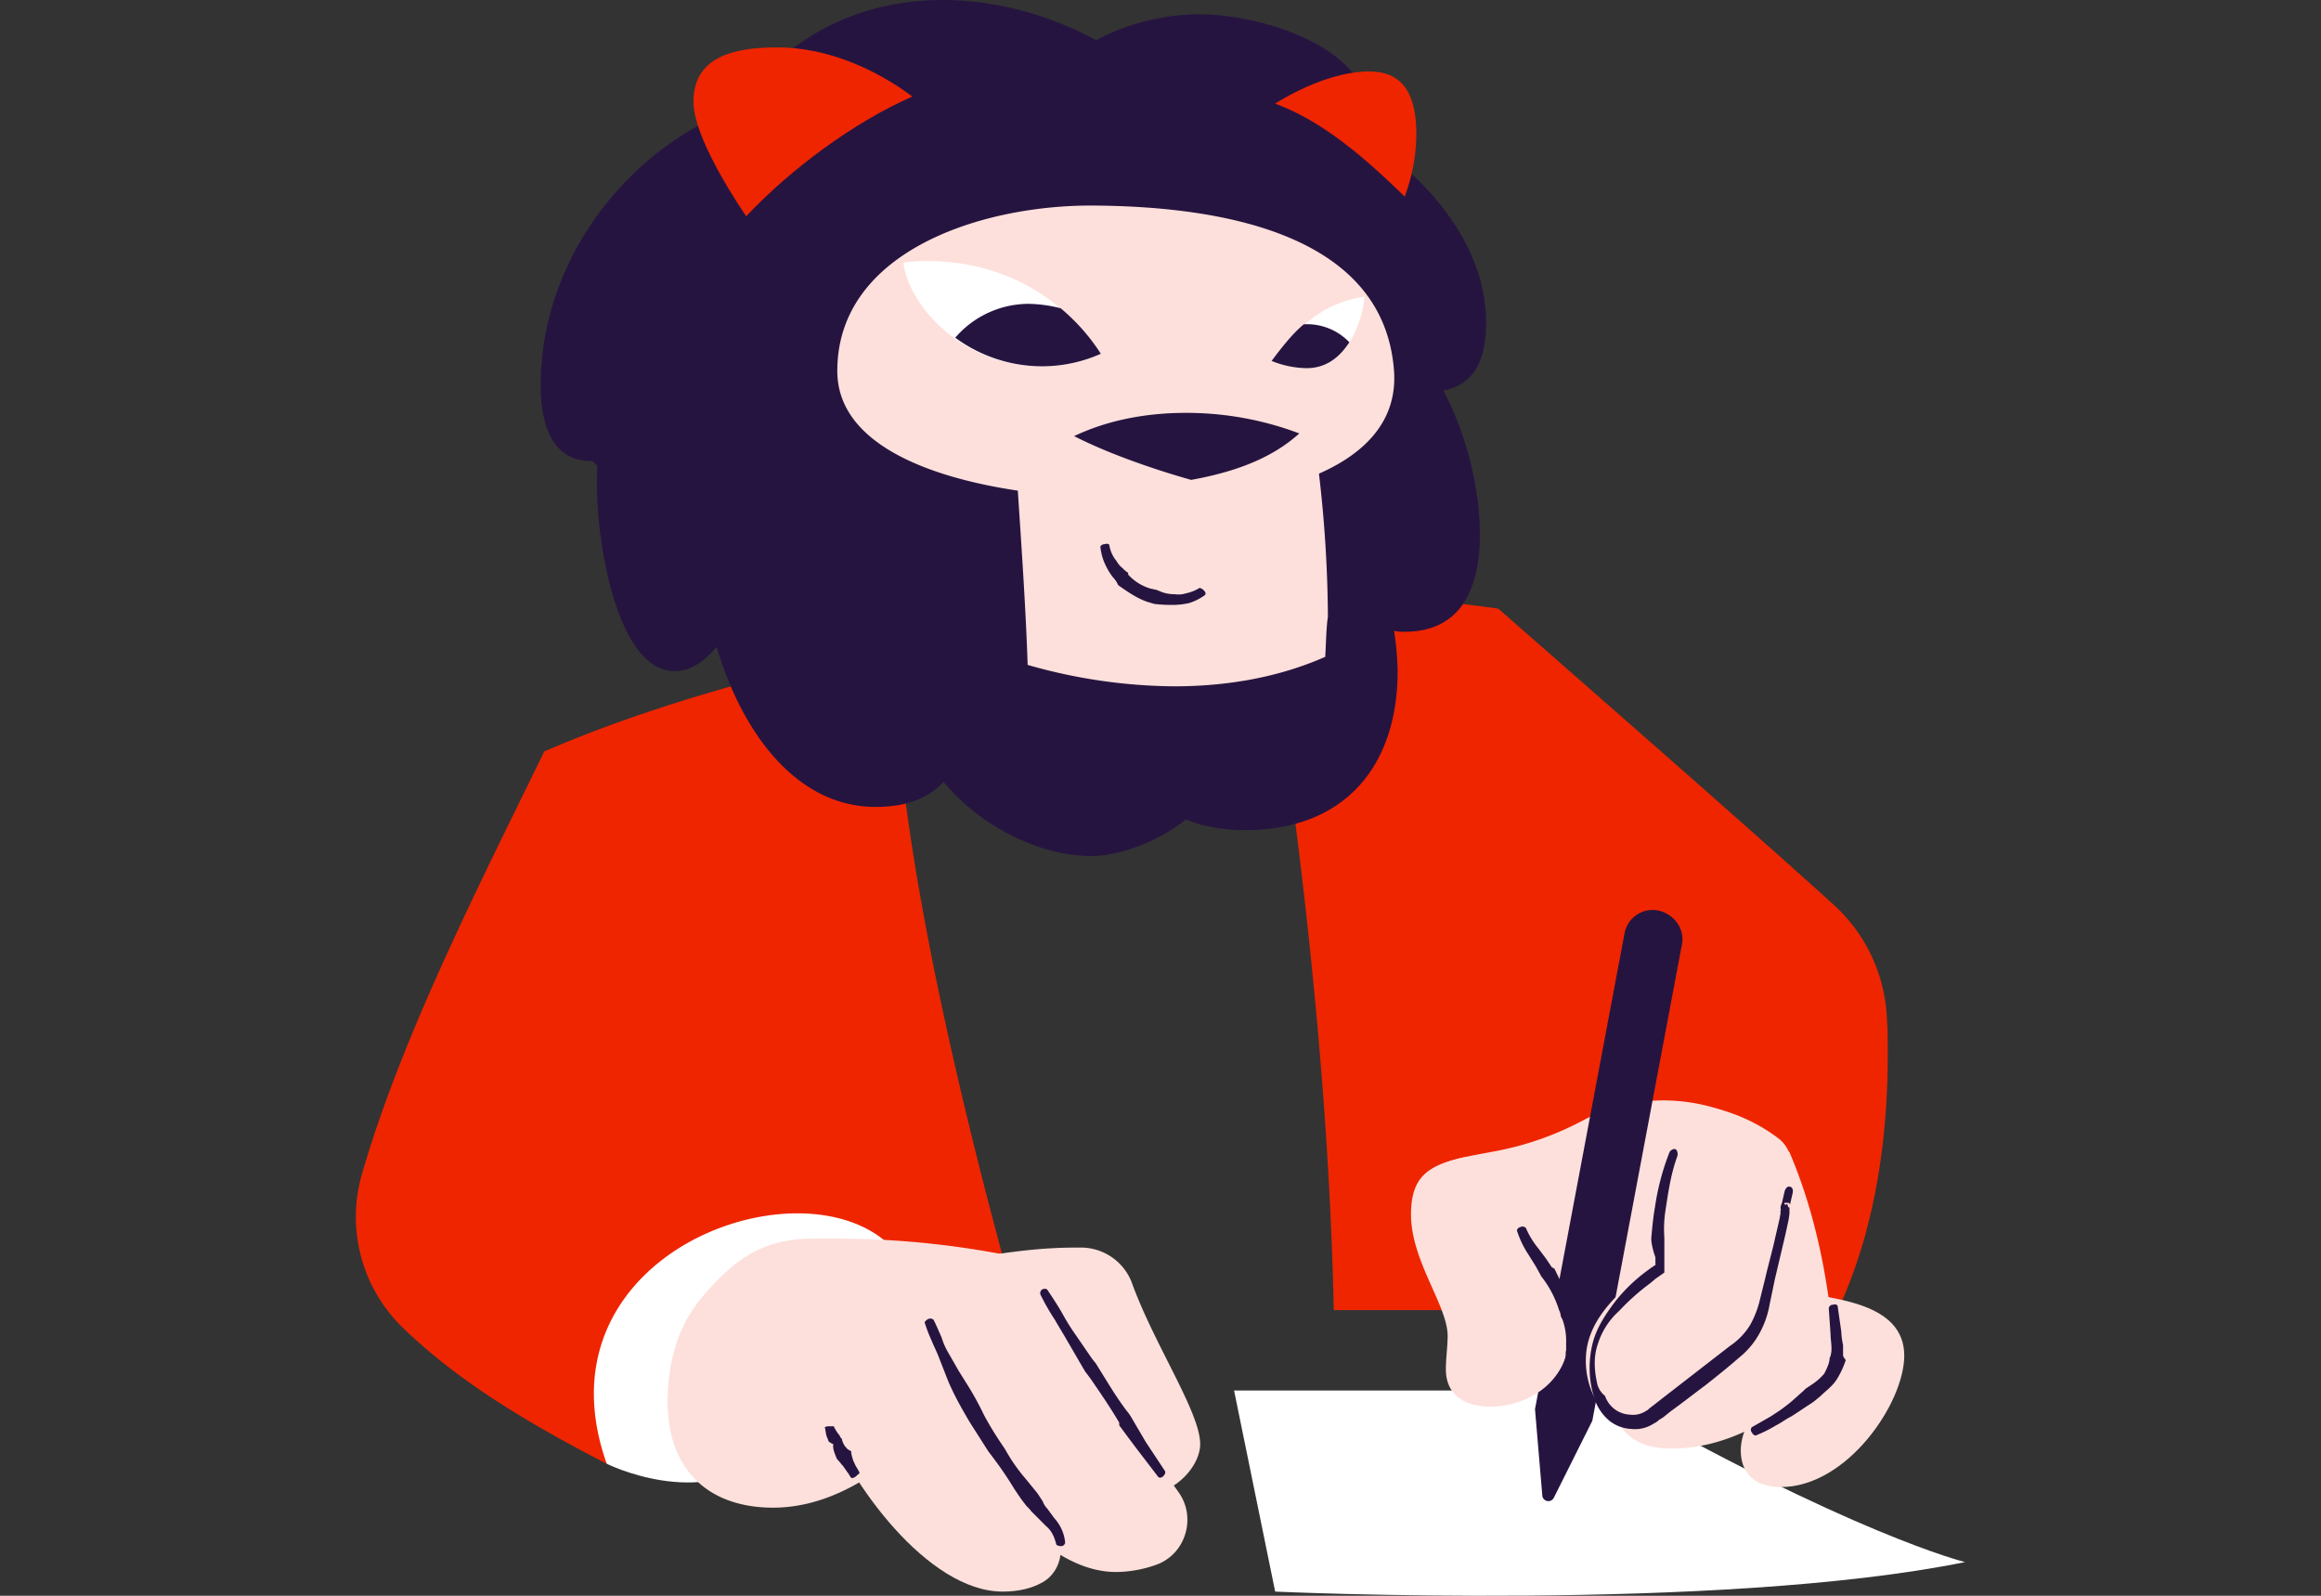 <?xml version="1.0" encoding="UTF-8"?> <svg xmlns="http://www.w3.org/2000/svg" id="Layer_1" data-name="Layer 1" viewBox="0 0 960 660"><rect x="0" y="0" width="960" height="660" fill="#333333" stroke="none"/><defs><style>.cls-1{fill:#fff;}.cls-2{fill:#ef2500;}.cls-3{fill:#fde0db;}.cls-4{fill:#261440;}</style></defs><path class="cls-1" d="M251,605.42s38.44,19.22,65.43-3c27.35-22.18,68-90.92,68-90.92C291.62,453.14,192.94,533,251,605.42Z"></path><path class="cls-1" d="M662,575.11H510.43l17,83.16s183.33,8.5,285.34-12.2C812.77,646.07,765.83,634.62,662,575.11Z"></path><path class="cls-2" d="M551.65,541.48c-3-146-29.57-293.47-29.57-293.47,25.87-1.48,41.76-1.48,63.57,0,11.46.74,22.92,2.21,34,3.69,68,59.51,111.26,97.58,138.61,122.34A67.32,67.32,0,0,1,780.43,421c.37,4.81.37,10,.37,15.53,0,50.26-11.09,103.49-43.61,141.19l-78.36-35.86H551.65Z"></path><path class="cls-2" d="M370.35,267.23c-54.7,11.45-106.45,26.61-145.26,43.61-25.87,53.22-58.77,117.17-75.4,174.82a63.78,63.78,0,0,0,15.9,62.47c22.54,22.17,51,39.55,85.37,57.29-32.15-90.56,90.56-130.1,122-84.64l57.65,54C430.22,574.74,367.39,368.13,370.35,267.23Z"></path><path class="cls-3" d="M745.87,534.45c11.83,3,41.76,4.07,41.76,26.24,0,19.59-23.65,54.34-51,54.34C724.8,615,720,608.37,720,599.87c0-16.63,23.65-38.07,25.87-39.18"></path><path class="cls-3" d="M666.4,575.85c.74,17.37,11.46,23.28,24.77,23.28,25.87,0,46.2-15.15,60.24-27a20.34,20.34,0,0,0,7-16.63c-2.22-27-7.77-54.7-18.48-79.47l-28.83,68.38Z"></path><path class="cls-4" d="M762.32,560.69v-4.43a28.56,28.56,0,0,1-.74-5.54l-1.48-10.35c0-.74-1.1-1.11-1.84-.74a1.69,1.69,0,0,0-1.85,1.48l.74,10.71c0,1.85.37,3.7.37,5.55a10.15,10.15,0,0,1-.37,3.32c0,.37,0,.37-.37.74,0,2.22-1.11,4.44-2.22,6.66a24,24,0,0,1-5.54,4.8l-2.22,1.48-1.11,1.11c-2.59,2.22-4.81,4.43-7.39,6.28-1.85,1.48-3.7,2.59-5.92,4.07l-7.76,4.43a1.62,1.62,0,0,0,0,2.22c.37.74,1.11,1.48,1.85,1.11a55.58,55.58,0,0,0,8.13-4.07c2.22-1.1,4.07-2.58,6.28-3.69,3-1.85,5.55-3.7,8.51-5.55l1.47-1.11,2.22-1.84c1.85-1.85,4.44-3.7,6.29-6.29a36.12,36.12,0,0,0,4.06-8.5C762.32,561.06,762.32,560.69,762.32,560.69Z"></path><path class="cls-3" d="M711.87,459.05c-18.85-6.28-39.55-5.17-57.29,4.44a126.78,126.78,0,0,1-37.7,12.93c-7.4,1.48-21.07,3.33-26.25,8.51-5.54,4.8,52.86,69.48,52.86,69.48l69.11-29.94,17-40.65a16,16,0,0,0-8.87-21.07A53.9,53.9,0,0,0,711.87,459.05Z"></path><path class="cls-4" d="M695.6,391l-37,196.64-15.89,31.78a2.53,2.53,0,0,1-4.81-1.11l-3-35.48,37-196.63a11.82,11.82,0,0,1,14-9.61h0C692.65,378.11,697.08,384.39,695.6,391Z"></path><path class="cls-3" d="M703,457.2a70.63,70.63,0,0,1,32.16,13.31A13.84,13.84,0,0,1,740.32,486c-.36,1.48-.73,3-1.1,4.81-5.55,22.91,4.06-14.79-11.46,48.05A33.1,33.1,0,0,1,717,556.26l-6.65,5.54c-9.61,7.4-19.22,14.42-28.83,21.44a14.46,14.46,0,0,1-21.81-4.8,34,34,0,0,1-3.7-18.11c1.11-15.53,14.42-27,28.09-37.34,0,0-.37-28.46,8.14-48C700.78,455.73,703,457.2,703,457.2Z"></path><path class="cls-4" d="M660.52,571.78c-1.1-5.17-1.46-10.72.37-15.89a30.47,30.47,0,0,1,8.8-13.68,92.53,92.53,0,0,1,12.84-11.45l2.2-1.85,3.67-2.59V511.91a50.47,50.47,0,0,1,.55-11.83c1.11-7.39,2.22-14.79,4.8-21.81.37-1.11,0-2.59-.73-2.95s-2.22.36-2.59,1.47a101.71,101.71,0,0,0-5.92,22.55c-.73,4.07-1.1,8.13-1.47,12.2-.37,2.95,1.66,8.5,1.66,8.5v3.32h-.35a.36.36,0,0,0-.36.37l-.72.37-2.5,1.85a68.27,68.27,0,0,0-12.88,12.57c-3.57,4.8-7.15,10-8.94,16.26a41.89,41.89,0,0,0-.71,18.85,40.75,40.75,0,0,0,1.78,6.28,19.83,19.83,0,0,0,5.73,7.77,15.72,15.72,0,0,0,8.94,3.32,14,14,0,0,0,9.3-2.22,7.37,7.37,0,0,0,2.15-1.47l1.78-1.11,3.22-2.59c4.65-3.33,9.3-7,14.31-10.72,4.65-3.69,9.3-7.39,13.95-11.46a33.34,33.34,0,0,0,8.94-11.08,37.93,37.93,0,0,0,3.58-10.72l2.14-10.35,3.58-15.16c.72-2.95,1.43-6.28,2.15-9.61l.36-2.58v-2.59c-.56.37-.56-.74-.93-1.11h0c1.11-1.11-1.48,1.11-1.11-.74H740l.37.74,1.1-4.8c.37-1.48-.37-2.59-1.1-2.59-1.11-.37-1.85.74-2.22,1.85l-1.11,4.8-.55,1.48v.37h0v.74a3.33,3.33,0,0,0,.55.74h0a.36.36,0,0,0-.37-.37c0-.37-.37.74-.37.74h.19v.37l-.37,2.22c-.73,3.32-1.46,6.28-2.2,9.6-1.1,4.81-2.57,10-3.67,14.79l-2.56,10.35a40.76,40.76,0,0,1-3.67,9.24,27.75,27.75,0,0,1-8.44,8.87l-14.3,11.09-14.31,11.09-3.3,2.58-1.46,1.11a5.18,5.18,0,0,1-1.47,1.11,9.81,9.81,0,0,1-6.6,1.48,11.4,11.4,0,0,1-10.27-7.76A9.05,9.05,0,0,1,660.52,571.78Z"></path><path class="cls-3" d="M631.66,517.45c10,8.5,17.37,21.44,17.37,34.37,0,19.59-17,29.94-32.52,29.94-10.35,0-18.48-4.43-18.48-15.52,0-4.44.74-9.61.74-13.68,0-12.56-15.16-31-15.16-50.26,0-15.9,7.39-20,20.33-23.29a14.69,14.69,0,0,1,17.37,9.24Z"></path><path class="cls-4" d="M641.83,524.1l-2.22-3.32-3.32-4.44a35,35,0,0,1-5.18-8.5,2.07,2.07,0,0,0-2.22-.37c-1.11.37-1.47,1.11-1.47,1.48a41.18,41.18,0,0,0,4.8,10l3,4.8,1.85,3.33.36.74a42.84,42.84,0,0,1,7.4,14,6.86,6.86,0,0,1,.74,2.59l.74,1.48a25.7,25.7,0,0,1,1.47,9.24v3.33c-.37,1.11,0,2.21-.37,3.32-.37,1.48-.74,2.59-1.1,4.07-.74,1.48-1.11,2.59-1.85,4.06-.37.37.37,1.48,1.11,1.85a2.31,2.31,0,0,0,2.21,0l2.22-4.43c.37-1.48,1.11-3,1.48-4.44.37-1.11.37-2.58.74-3.69,0-1.11.37-2.59.37-3.7a52.27,52.27,0,0,0-.74-10.72l-.37-1.85c-.37-1.11-.74-1.84-1.11-3-2.22-5.18-5.17-10.35-7.39-15.16Z"></path><path class="cls-3" d="M384,523.73C403.61,520,424.31,516,444.27,516H448a22.59,22.59,0,0,1,19.95,14c9.24,25.87,28.46,54,28.46,67.27,0,9.24-10.71,21.06-23.65,21.06-9.24,0-25.87-5.17-34.74-15.89"></path><path class="cls-3" d="M290.88,535.93c12.94-15.15,24.4-23.28,44.36-23.65h11.45a369,369,0,0,1,66.9,6.28,26.54,26.54,0,0,1,18.85,13.67c15.16,27,37,59.51,55.07,85,7.4,10.35,3,25.51-9.24,29.94a50.73,50.73,0,0,1-16.63,3c-28.83,0-55.44-35.11-72.81-66.16-16.26,19.22-40.66,39.55-69.12,39.55-24.76,0-43.61-13.68-43.61-44.35C276.47,560.33,281.64,546.65,290.88,535.93Z"></path><path class="cls-4" d="M462.94,589.52l3,4.07,4.43,5.91,8.5,11.09c.37.74,1.48.74,2.22,0s1.11-1.48.74-2.22L474,596.55l-3.7-6.29-2.59-4.43-.73-1.11c-4.44-5.54-8.14-11.83-11.83-17.74l-1.85-3-1.48-1.85c-2.59-3.69-4.8-7-7.39-10.72a86.93,86.93,0,0,1-4.81-7.76c-1.84-3.32-4.06-6.65-6.28-10-.37-.74-1.48-.74-2.22-.37a1.78,1.78,0,0,0-.74,2.22,94,94,0,0,0,5.92,10.35c1.48,2.59,3.32,5.54,4.8,8.13l6.66,11.46,1.1,1.85,2.22,2.95c4.07,5.92,8.13,11.83,11.83,18.12Z"></path><path class="cls-3" d="M384.39,546.28c10.35,26.24,29.2,59.88,50.27,83.53,6.65,7.39,5.17,20-3.7,24.76-4.06,2.22-9.24,3.7-16.26,3.7-31.05,0-63.57-45.46-73.18-71.7"></path><path class="cls-4" d="M411,603.2a149.58,149.58,0,0,1,8.51,12.57c1.47,2.21,2.95,4.43,4.43,6.28.74,1.11,1.85,1.85,2.59,3l2.59,2.58,3.69,3.7c2.22,1.85,3.33,4.43,4.07,7.39,0,.37,1.11.74,1.85.74a1.69,1.69,0,0,0,1.84-1.48,17.52,17.52,0,0,0-4.43-10l-3-4.06a8.06,8.06,0,0,1-1.85-3l-2.21-3.33c-1.48-1.84-3-3.69-4.81-5.91a71.72,71.72,0,0,1-8.5-12.2l-1.48-2.21a134.92,134.92,0,0,1-7.39-12.2,121.13,121.13,0,0,0-7.39-13.31l-3-4.8-4.44-7.76a29.17,29.17,0,0,1-2.58-5.92c-1.11-2.58-2.22-5.17-3.33-7.39a2.07,2.07,0,0,0-2.22-.37c-.74.37-1.48,1.11-1.48,1.48a66.57,66.57,0,0,0,3,7.76c.74,1.85,1.85,4.07,2.59,5.91l3.33,8.51c.73,1.84,1.47,3.69,2.21,5.17,2.22,4.8,4.81,9.24,7.4,13.68l7.76,12.19Z"></path><path class="cls-4" d="M348.17,595.07c-.37-.37-.74-.74-.74-1.11l-1.11-1.48a21.22,21.22,0,0,1-1.48-2.59H343a4.49,4.49,0,0,0-1.85.37c.37,1.48.37,2.59.74,3.7l.74,1.85c0,.37.37.74,2,1.48v.37c-.19,1.47.54,3.32,1.28,5.17l.37.74.37.37c.74.74,1.48,1.85,2.22,2.59.37.74,1.11,1.47,1.48,2.21.74.74,1.11,1.85,1.85,2.59a2.89,2.89,0,0,0,1.85-.74c.73-.74,1.47-1.11,1.47-1.48a16.76,16.76,0,0,0-1.47-2.58L353,604.31a21.76,21.76,0,0,1-.92-3.33v-.74l-1.3-.74a7.49,7.49,0,0,1-2.59-4.43Z"></path><path class="cls-4" d="M305.3,44.72C325.26,14.05,356.67,0,389.94,0c21.43,0,43.61,5.91,63.57,16.63C466.08,9.61,482,5.91,496,5.91c25.51,0,71,13.31,71,44a60.72,60.72,0,0,1-.74,8.5c21.81,13.67,48.42,41.39,48.42,75,0,15.15-4.81,25.87-17.74,28.09,9.61,17.74,15.15,40.66,15.15,59.51,0,28.82-12.57,40.28-31.05,40.28a18,18,0,0,1-4.43-.37,126.35,126.35,0,0,1,1.48,16.64c0,38.43-21.07,65.79-63.21,65.79-8.5,0-17.37-1.48-24.39-4.44-10.72,8.87-27.35,15.15-39.18,15.15-21.8,0-46.57-12.93-61-30.67-6.29,6.65-15.16,10.35-28.09,10.35-33.64,0-55.81-32.16-65.79-66.16-4.81,5.54-10.35,10-17.38,10-23.65,0-32.15-52.49-32.15-76.88,0-2.63,0-5.25.18-7.88l-2-2.11c-16.56.23-21.44-14.65-21.44-31.41C223.61,104.6,263.16,59.14,305.3,44.72Z"></path><path class="cls-2" d="M377.37,39.92c-15.89-11.83-35.85-20.33-55.81-20.33-18.48,0-34.74,4.06-34.74,22.55,0,11.82,11.82,32.52,21.8,47.31C327.1,69.86,353,50.64,377.37,39.92Z"></path><path class="cls-2" d="M581,81.31c-15.15-14.78-33.26-31-53.59-38.44,11.83-7.39,26.61-13.3,38.81-13.3,10.72,0,19.59,5.17,19.59,25.87A74.7,74.7,0,0,1,581,81.31Z"></path><path class="cls-3" d="M548.13,271.66c-19.22,8.5-40.66,12.2-62.46,12.2A224.92,224.92,0,0,1,425.05,275c-.74-22.92-2.59-49.53-4.07-72.08-32.52-4.8-74.66-17.74-74.66-49.52,0-49.53,59.88-68.75,106.08-68.38,55.81.37,120.12,12.94,124.19,68.38,1.48,21.06-12.57,34.37-31.05,42.5a528.66,528.66,0,0,1,3.7,59.14C548.5,260.2,548.5,265.75,548.13,271.66Z"></path><path class="cls-4" d="M444.27,180.37c14-6.65,29.94-9.61,46.2-9.61a132.27,132.27,0,0,1,46.94,8.5c-12.2,11.09-28.46,16.26-44.72,19.22C476.79,194,457.94,187.39,444.27,180.37Z"></path><path class="cls-4" d="M466.64,236.92a9.81,9.81,0,0,1-2.22-1.85,10,10,0,0,1-2.59-3,13.63,13.63,0,0,1-3-6.65c0-.37-1.1-.74-1.84-.37-1.11,0-1.85.74-1.85,1.11a22.72,22.72,0,0,0,2.59,8.5,24.15,24.15,0,0,0,2.58,4.07,11.2,11.2,0,0,1,1.85,2.58l.37.74c3.7,2.59,7.39,5.18,11.46,6.66.74.37,1.48.37,2.22.74.37,0,1.1.36,1.47.36a60,60,0,0,0,8.14.37,33.26,33.26,0,0,0,5.91-.73,22.44,22.44,0,0,0,6.65-3.33c.37-.37.37-1.11-.37-1.85a3.38,3.38,0,0,0-1.85-1.11,17.3,17.3,0,0,1-5.54,2.22,10.62,10.62,0,0,1-4.8.37,14.51,14.51,0,0,1-6.66-1.48c-.37,0-.74-.37-1.11-.37-.74,0-1.1-.37-1.84-.37a20.1,20.1,0,0,1-9.61-5.91Z"></path><path class="cls-1" d="M455.36,146.36c-16.63-24.39-41-38.43-72.82-38.43a68,68,0,0,0-8.87.73c2.22,18.12,24.77,42.88,57.29,42.88A58.82,58.82,0,0,0,455.36,146.36Z"></path><path class="cls-4" d="M438.73,127.51a55.5,55.5,0,0,0-13.31-1.84,40.11,40.11,0,0,0-30.31,14,60.69,60.69,0,0,0,36.22,11.83,59.69,59.69,0,0,0,24-5.18A82.58,82.58,0,0,0,438.73,127.51Z"></path><path class="cls-1" d="M564.39,122.71c-1.11,12.2-8.5,29.57-23.65,29.57a40.18,40.18,0,0,1-14.42-3C536.67,135.28,547,125.3,564.39,122.71Z"></path><path class="cls-4" d="M558.11,141.56c-4.07,6.28-9.61,10.72-17.74,10.72a40.18,40.18,0,0,1-14.42-3c4.44-5.91,8.5-11.09,13.31-15.15A24.22,24.22,0,0,1,558.11,141.56Z"></path></svg> 